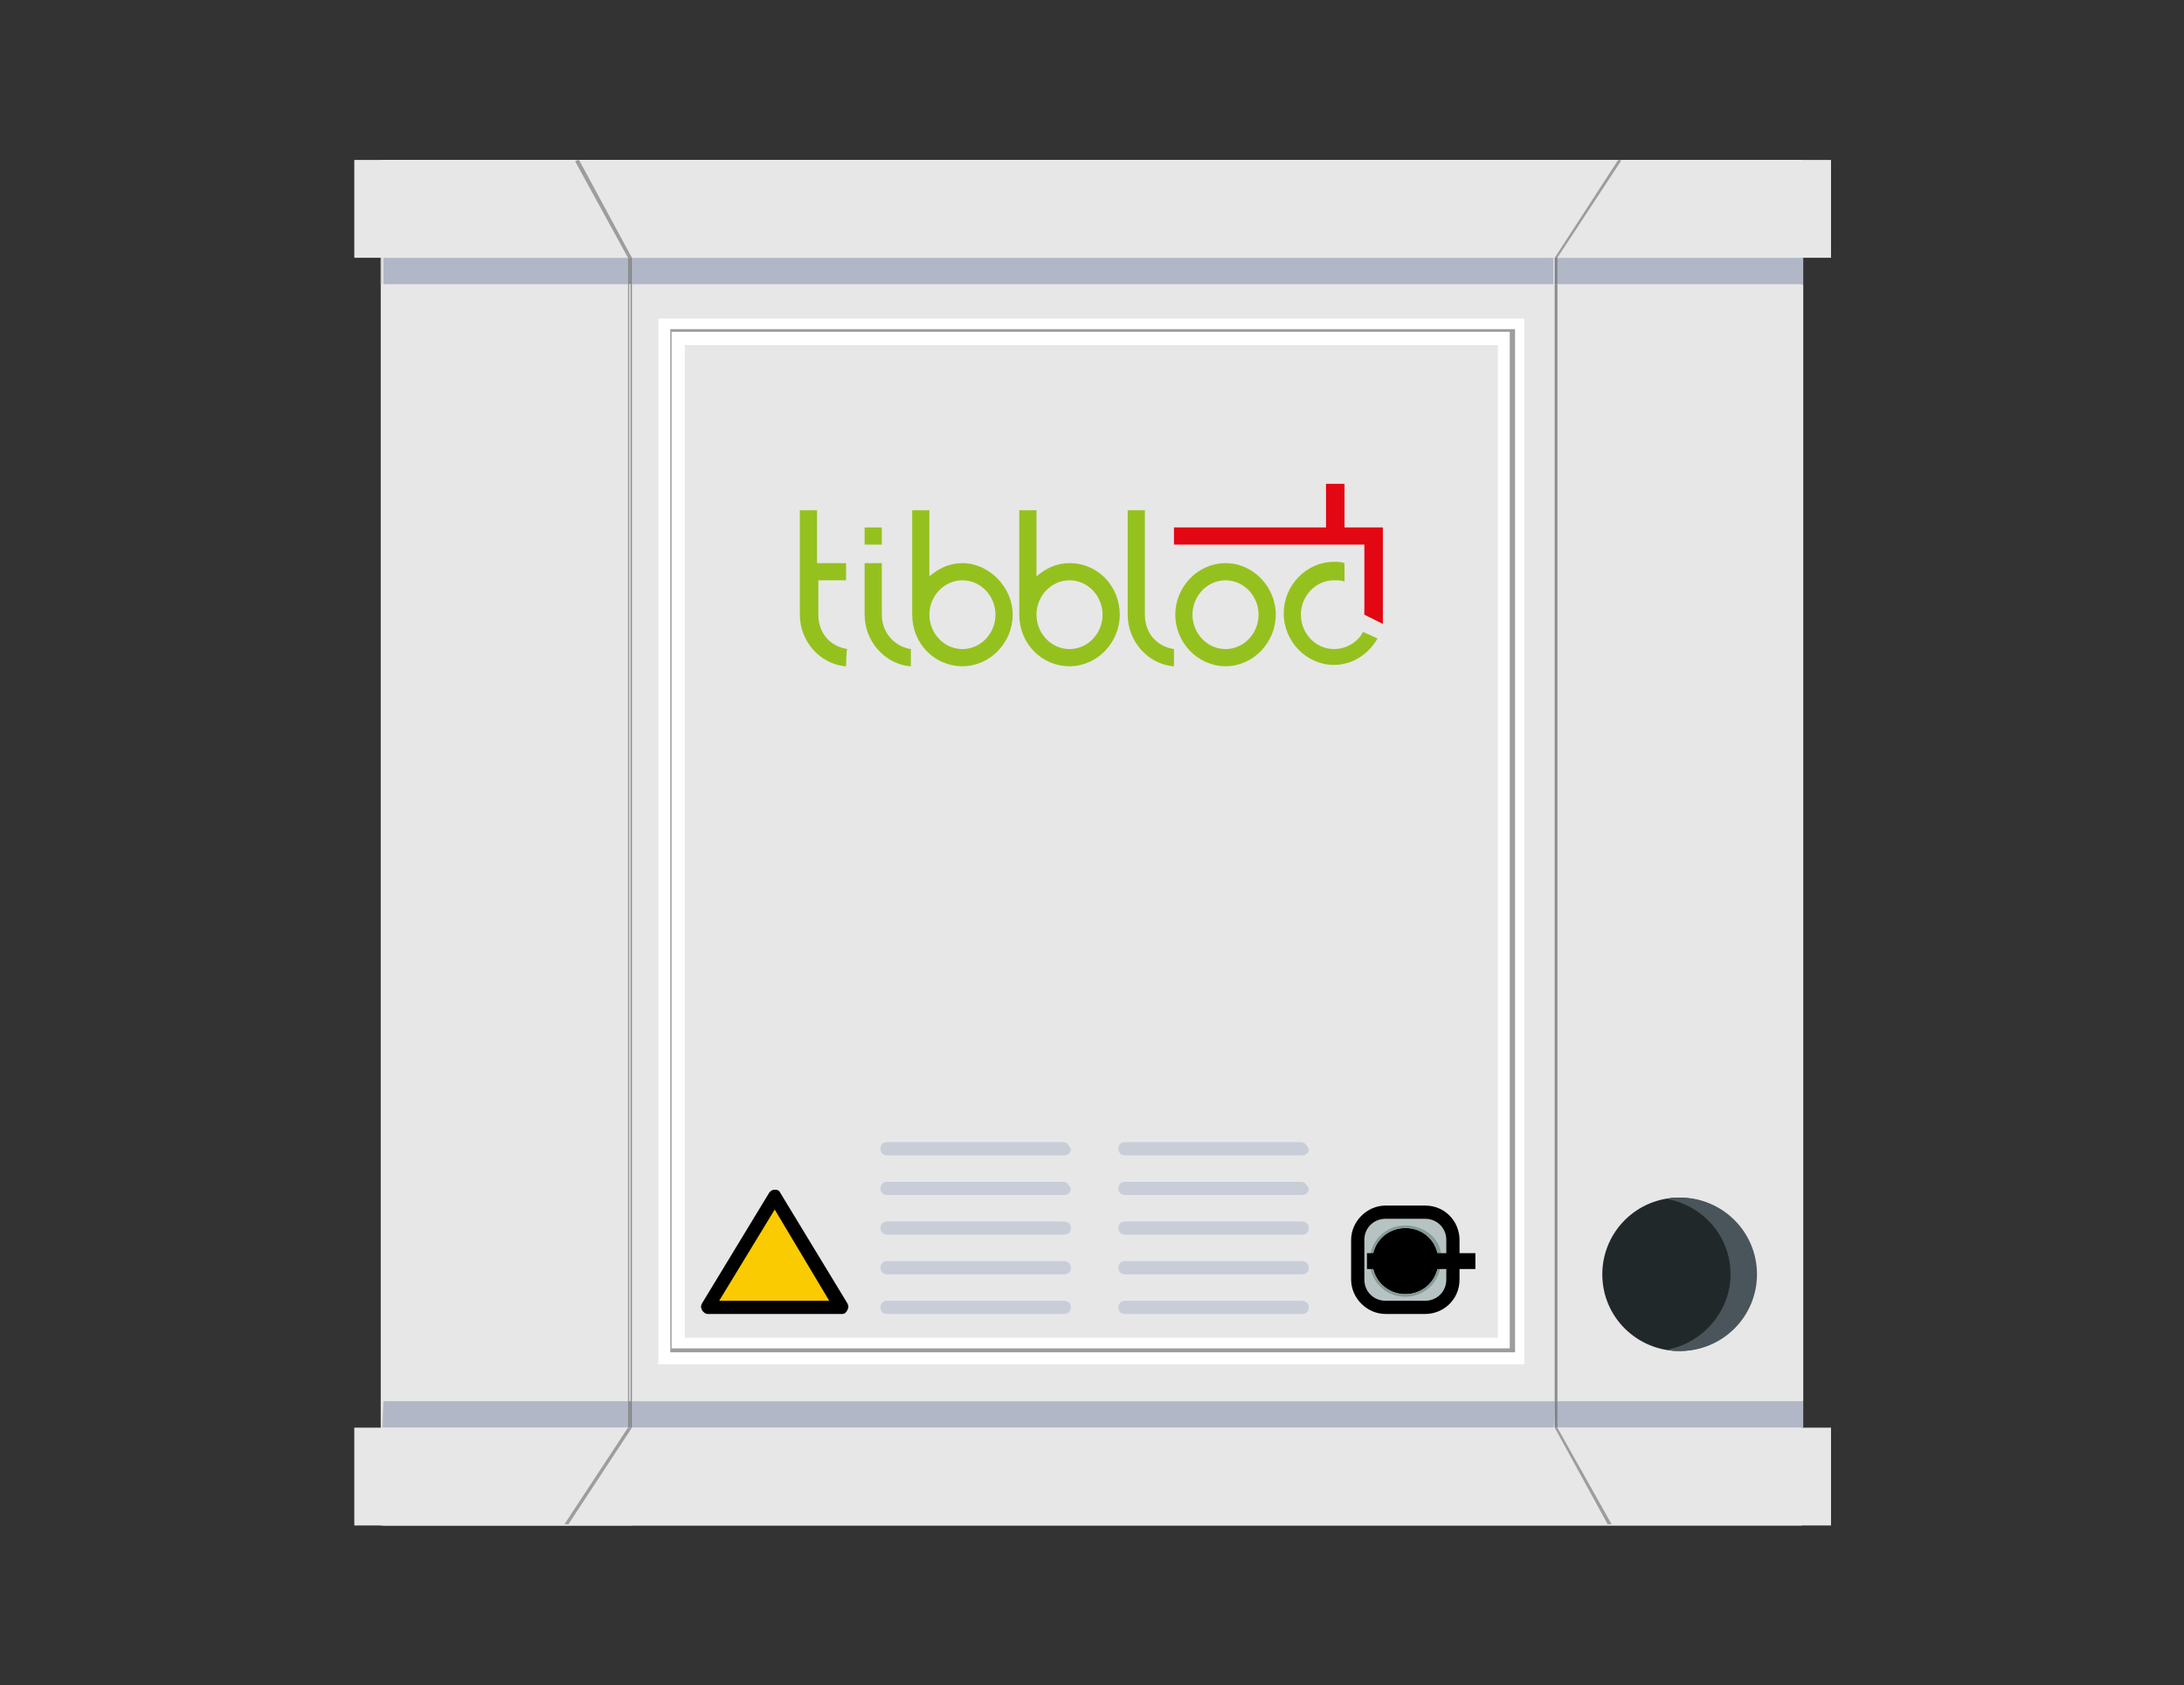 <?xml version="1.0" encoding="utf-8"?>
<!-- Generator: Adobe Illustrator 26.0.2, SVG Export Plug-In . SVG Version: 6.00 Build 0)  -->
<svg version="1.1" id="Calque_1" xmlns="http://www.w3.org/2000/svg" xmlns:xlink="http://www.w3.org/1999/xlink" x="0px" y="0px"
	 viewBox="0 0 165.2 127.5" style="enable-background:new 0 0 165.2 127.5;" xml:space="preserve">
<rect x="0" y="0" width="165.2" height="127.5" fill="#333333" stroke="none"/>
<style type="text/css">
	.st0{fill:#E7E7E7;}
	.st1{fill:#E1E3EB;}
	.st2{fill:#B2B7C7;}
	.st3{fill:#C8CDD8;}
	.st4{fill:#21282A;}
	.st5{fill:#49555B;}
	.st6{fill:#9D9D9C;}
	.st7{fill:#8A8C90;}
	.st8{fill:#7C7F86;}
	.st9{fill:#6E737C;}
	.st10{fill:#FFFFFF;}
	.st11{fill:#FACB00;}
	.st12{fill:#B7C3C2;}
	.st13{fill:#859B98;}
	.st14{fill:#95C11F;}
	.st15{fill:#E30613;}
</style>
<g>
	<rect x="28.8" y="12.1" class="st0" width="107.5" height="103.3"/>
	<rect x="29" y="12.1" class="st0" width="18.8" height="103.3"/>
	<polygon class="st1" points="136.4,19.5 136.4,21.5 136.4,106 136.4,108 136.4,108 136.4,19.5 	"/>
	<rect x="117.8" y="21.5" class="st0" width="18.6" height="84.5"/>
	<path class="st2" d="M117.6,106H47.8v2h69.7C117.6,108,117.6,106,117.6,106z M29,106L29,106l-0.1,2H29V106z"/>
	<polygon class="st2" points="47.5,106 29,106 29,108 47.5,108 47.5,107.9 	"/>
	<polygon class="st2" points="136.4,106 117.8,106 117.8,107.9 117.8,108 136.4,108 	"/>
	<rect x="26.8" y="108" class="st0" width="111.7" height="7.4"/>
	<rect x="47.8" y="19.5" class="st2" width="69.7" height="2"/>
	<polygon class="st2" points="136.4,19.5 117.8,19.5 117.8,19.5 117.8,21.5 136.4,21.5 	"/>
	<rect x="28.8" y="19.5" class="st3" width="0.1" height="2"/>
	<polygon class="st2" points="47.5,19.5 29,19.5 29,21.5 47.5,21.5 	"/>
	<rect x="26.8" y="12.1" class="st0" width="111.7" height="7.4"/>
	<g>
		<path class="st4" d="M121.2,96.4c0-3.2,2.6-5.8,5.8-5.8s5.8,2.6,5.8,5.8c0,3.2-2.6,5.8-5.8,5.8C123.9,102.2,121.2,99.7,121.2,96.4
			"/>
		<path class="st5" d="M130.9,96.4c0,2.8-2.1,5.2-4.8,5.7c0.3,0.1,0.7,0.1,1,0.1c3.2,0,5.8-2.6,5.8-5.8c0-3.2-2.6-5.8-5.8-5.8
			c-0.3,0-0.7,0-1,0.1C128.8,91.2,130.9,93.5,130.9,96.4"/>
	</g>
	<polygon class="st6" points="43.7,12.1 43.8,12.1 43.8,12.1 	"/>
	<rect x="47.7" y="21.5" class="st7" width="0.1" height="84.5"/>
	<rect x="47.5" y="21.5" class="st6" width="0.1" height="84.5"/>
	<rect x="47.7" y="106" class="st8" width="0.1" height="2"/>
	<polygon class="st7" points="47.5,106 47.5,107.9 47.5,108 47.7,108 47.7,106 	"/>
	<polygon class="st6" points="47.8,108 47.7,108 47.5,108 42.7,115.3 42.8,115.3 43,115.3 	"/>
	<rect x="47.7" y="19.5" class="st8" width="0.1" height="2"/>
	<polygon class="st7" points="47.5,19.5 47.5,19.5 47.5,21.5 47.7,21.5 47.7,19.5 	"/>
	<polygon class="st6" points="43.7,12.1 43.5,12.2 47.5,19.5 47.7,19.5 47.8,19.5 47.8,19.5 43.8,12.1 	"/>
	<path class="st6" d="M121.6,115.3L121.6,115.3L121.6,115.3L121.6,115.3z M122.4,12.1L122.4,12.1l0.1,0.1L122.4,12.1z"/>
	<rect x="117.6" y="21.5" class="st7" width="0.1" height="84.5"/>
	<rect x="117.7" y="21.5" class="st8" width="0.1" height="84.5"/>
	<rect x="117.6" y="106" class="st8" width="0.1" height="2"/>
	<polygon class="st9" points="117.7,106 117.7,108 117.8,108 117.8,107.9 117.8,106 	"/>
	<polygon class="st6" points="117.8,108 117.7,108 117.6,108 117.6,108 121.6,115.3 121.8,115.3 121.9,115.3 121.9,115.3 	"/>
	<rect x="117.6" y="19.5" class="st8" width="0.1" height="2"/>
	<polygon class="st9" points="117.7,19.5 117.7,21.5 117.8,21.5 117.8,19.5 117.8,19.5 	"/>
	<polygon class="st6" points="122.4,12.1 117.6,19.5 117.6,19.5 117.7,19.5 117.8,19.5 122.6,12.2 122.6,12.1 	"/>
	<polygon class="st10" points="114.3,102.2 114.3,101.2 51.8,101.2 51.8,26.1 113.3,26.1 113.3,102.2 114.3,102.2 114.3,101.2 
		114.3,102.2 115.3,102.2 115.3,24.1 49.8,24.1 49.8,103.2 115.3,103.2 115.3,102.2 	"/>
	<path class="st6" d="M114.6,24.9H50.7v77.4h63.9v-0.1h-0.1v-1v1h0.1V24.9z M50.8,25.1h63.4V102H50.8V25.1z M114.3,102.2
		L114.3,102.2L114.3,102.2L114.3,102.2L114.3,102.2L114.3,102.2z"/>
	<g>
		<path class="st3" d="M98.4,86.4H85.1c-0.3,0-0.5,0.2-0.5,0.5s0.2,0.5,0.5,0.5h13.4c0.3,0,0.5-0.2,0.5-0.5
			C98.9,86.8,98.8,86.4,98.4,86.4"/>
		<path class="st3" d="M98.4,89.4H85.1c-0.3,0-0.5,0.2-0.5,0.5s0.2,0.5,0.5,0.5h13.4c0.3,0,0.5-0.2,0.5-0.5
			C98.9,89.8,98.8,89.4,98.4,89.4"/>
		<path class="st3" d="M98.4,92.4H85.1c-0.3,0-0.5,0.2-0.5,0.5s0.2,0.5,0.5,0.5h13.4c0.3,0,0.5-0.2,0.5-0.5S98.8,92.4,98.4,92.4"/>
		<path class="st3" d="M98.4,95.4H85.1c-0.3,0-0.5,0.2-0.5,0.5s0.2,0.5,0.5,0.5h13.4c0.3,0,0.5-0.2,0.5-0.5S98.8,95.4,98.4,95.4"/>
		<path class="st3" d="M98.4,98.4H85.1c-0.3,0-0.5,0.2-0.5,0.5s0.2,0.5,0.5,0.5h13.4c0.3,0,0.5-0.2,0.5-0.5S98.8,98.4,98.4,98.4"/>
		<path class="st3" d="M80.4,86.4H67.1c-0.3,0-0.5,0.2-0.5,0.5s0.2,0.5,0.5,0.5h13.4c0.3,0,0.5-0.2,0.5-0.5
			C80.9,86.8,80.8,86.4,80.4,86.4"/>
		<path class="st3" d="M80.4,89.4H67.1c-0.3,0-0.5,0.2-0.5,0.5s0.2,0.5,0.5,0.5h13.4c0.3,0,0.5-0.2,0.5-0.5
			C80.9,89.8,80.8,89.4,80.4,89.4"/>
		<path class="st3" d="M80.4,92.4H67.1c-0.3,0-0.5,0.2-0.5,0.5s0.2,0.5,0.5,0.5h13.4c0.3,0,0.5-0.2,0.5-0.5S80.8,92.4,80.4,92.4"/>
		<path class="st3" d="M80.4,95.4H67.1c-0.3,0-0.5,0.2-0.5,0.5s0.2,0.5,0.5,0.5h13.4c0.3,0,0.5-0.2,0.5-0.5S80.8,95.4,80.4,95.4"/>
		<path class="st3" d="M80.4,98.4H67.1c-0.3,0-0.5,0.2-0.5,0.5s0.2,0.5,0.5,0.5h13.4c0.3,0,0.5-0.2,0.5-0.5S80.8,98.4,80.4,98.4"/>
	</g>
	<polygon class="st11" points="63.7,98.9 53.5,98.9 58.6,90.5 	"/>
	<g>
		<path d="M63.7,98.9v-0.5h-9.3l4.2-6.9l4.6,7.7L63.7,98.9v-0.5V98.9l0.4-0.3L59,90.2C58.9,90,58.7,90,58.6,90
			c-0.2,0-0.3,0.1-0.4,0.2l-5.1,8.4c-0.1,0.2-0.1,0.3,0,0.5s0.3,0.3,0.4,0.3h10.2c0.2,0,0.3-0.1,0.4-0.3c0.1-0.2,0.1-0.3,0-0.5
			L63.7,98.9z"/>
		<path class="st12" d="M107.8,98.9h-3c-1.1,0-2.1-0.9-2.1-2.1v-3c0-1.1,0.9-2.1,2.1-2.1h3c1.1,0,2.1,0.9,2.1,2.1v3
			C109.9,98,109.1,98.9,107.8,98.9"/>
		<path d="M107.8,98.9v-0.5h-3c-0.9,0-1.6-0.7-1.6-1.6v-3c0-0.9,0.7-1.6,1.6-1.6h3c0.9,0,1.6,0.7,1.6,1.6v3c0,0.9-0.7,1.6-1.6,1.6
			V98.9v0.5c1.4,0,2.6-1.1,2.6-2.6v-3c0-1.4-1.1-2.6-2.6-2.6h-3c-1.4,0-2.6,1.2-2.6,2.6v3c0,1.4,1.2,2.6,2.6,2.6h3V98.9z"/>
		<path d="M106.3,92.9c-1.4,0-2.5,1.1-2.5,2.5s1.1,2.5,2.5,2.5s2.5-1.1,2.5-2.5h0.1h-0.1C108.8,94,107.8,92.9,106.3,92.9"/>
		<path class="st13" d="M106.3,92.7c-1.5,0-2.7,1.2-2.7,2.7s1.2,2.7,2.7,2.7s2.7-1.2,2.7-2.7h-0.1h-0.1c0,1.4-1.1,2.5-2.5,2.5
			s-2.5-1.1-2.5-2.5s1.1-2.5,2.5-2.5s2.5,1.1,2.5,2.5h0.1h0.1C109.2,93.8,107.8,92.7,106.3,92.7"/>
	</g>
	<rect x="103.4" y="94.8" width="8.2" height="1.2"/>
	<g>
		<path class="st14" d="M88.8,49.1c-1.3-0.2-2.2-1.2-2.2-2.6v-7.9h-1.3v7.9c0,2,1.5,3.7,3.4,3.9c0,0,0,0,0.1,0V49.1z"/>
		<path class="st14" d="M92.7,42.6c-2.1,0-3.8,1.8-3.8,3.9s1.7,3.9,3.8,3.9c2.1,0,3.8-1.8,3.8-3.9S94.8,42.6,92.7,42.6 M92.7,49.1
			c-1.4,0-2.5-1.2-2.5-2.6s1.1-2.6,2.5-2.6s2.5,1.2,2.5,2.6S94.1,49.1,92.7,49.1"/>
		<path class="st14" d="M72.8,42.6c-1,0-1.8,0.4-2.5,1v-5h-1.3v7.9c0,2.2,1.7,3.9,3.8,3.9c2.1,0,3.8-1.8,3.8-3.9
			S74.8,42.6,72.8,42.6 M72.8,49.1c-1.4,0-2.5-1.2-2.5-2.6s1.1-2.6,2.5-2.6s2.5,1.2,2.5,2.6S74.2,49.1,72.8,49.1"/>
		<path class="st14" d="M80.9,42.6c-1,0-1.8,0.4-2.5,1v-5h-1.3v7.9c0,2.2,1.7,3.9,3.8,3.9c2.1,0,3.8-1.8,3.8-3.9
			S83.1,42.6,80.9,42.6 M80.9,49.1c-1.4,0-2.5-1.2-2.5-2.6s1.1-2.6,2.5-2.6s2.5,1.2,2.5,2.6S82.3,49.1,80.9,49.1"/>
	</g>
	<rect x="65.4" y="39.9" class="st14" width="1.3" height="1.3"/>
	<g>
		<path class="st14" d="M68.9,49.1c-1.3-0.2-2.2-1.3-2.2-2.6v-3.9h-1.3v3.9c0,2,1.5,3.7,3.4,3.9c0,0,0,0,0.1,0V49.1z"/>
		<path class="st14" d="M64.1,49.1c-1.3-0.2-2.2-1.2-2.2-2.6v-2.6H64v-1.3h-2.2v-4h-1.3v7.9c0,2,1.5,3.7,3.4,3.9c0,0,0,0,0.1,0
			C64,50.4,64,49.1,64.1,49.1z"/>
		<path class="st14" d="M103.1,47.8c-0.4,0.8-1.3,1.3-2.2,1.3c-1.4,0-2.5-1.2-2.5-2.6c0-1.4,1.1-2.6,2.5-2.6c0.3,0,0.6,0,0.8,0.1
			v-1.4c-0.3-0.1-0.5-0.1-0.8-0.1c-2.1,0-3.8,1.8-3.8,3.9s1.7,3.9,3.8,3.9c1.4,0,2.6-0.8,3.3-2L103.1,47.8z"/>
	</g>
	<polygon class="st15" points="100.3,36.6 100.3,39.9 99.9,39.9 88.8,39.9 88.8,41.2 103.2,41.2 103.2,46.5 104.6,47.2 104.6,39.9 
		101.7,39.9 101.7,36.6 	"/>
</g>
</svg>
